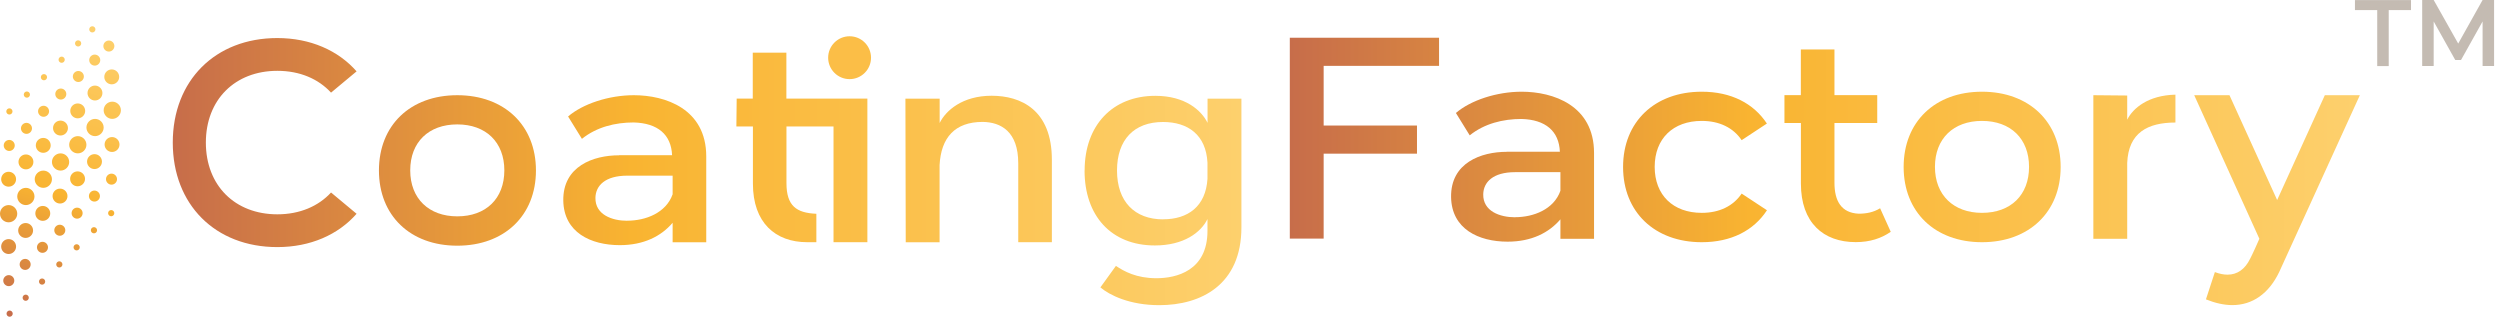 <svg width="221" height="28" viewBox="0 0 221 28" fill="none" xmlns="http://www.w3.org/2000/svg">
<g clip-path="url(#clip0_1620_24863)">
<path d="M0.762 19.653C0.343 19.653 0 19.31 0 18.891C0 18.472 0.343 18.129 0.762 18.129C1.181 18.129 1.524 18.472 1.524 18.891C1.524 19.31 1.181 19.653 0.762 19.653ZM3.048 17.367C3.048 16.948 2.705 16.605 2.286 16.605C1.867 16.605 1.524 16.948 1.524 17.367C1.524 17.786 1.867 18.129 2.286 18.129C2.705 18.129 3.048 17.786 3.048 17.367ZM1.421 15.843C1.421 15.479 1.126 15.184 0.762 15.184C0.398 15.184 0.103 15.479 0.103 15.843C0.103 16.207 0.398 16.502 0.762 16.502C1.126 16.502 1.421 16.207 1.421 15.843ZM4.441 18.864C4.441 18.5 4.146 18.205 3.782 18.205C3.418 18.205 3.123 18.5 3.123 18.864C3.123 19.227 3.418 19.523 3.782 19.523C4.146 19.523 4.441 19.227 4.441 18.864ZM2.924 20.374C2.924 20.01 2.629 19.715 2.265 19.715C1.901 19.715 1.606 20.01 1.606 20.374C1.606 20.738 1.901 21.033 2.265 21.033C2.629 21.033 2.924 20.738 2.924 20.374ZM1.421 21.795C1.421 21.431 1.126 21.136 0.762 21.136C0.398 21.136 0.103 21.431 0.103 21.795C0.103 22.159 0.398 22.454 0.762 22.454C1.126 22.454 1.421 22.159 1.421 21.795ZM5.965 17.333C5.965 16.969 5.67 16.674 5.306 16.674C4.942 16.674 4.647 16.969 4.647 17.333C4.647 17.697 4.942 17.992 5.306 17.992C5.67 17.992 5.965 17.697 5.965 17.333ZM7.517 15.809C7.517 15.445 7.221 15.15 6.858 15.15C6.494 15.15 6.199 15.445 6.199 15.809C6.199 16.173 6.494 16.468 6.858 16.468C7.221 16.468 7.517 16.173 7.517 15.809ZM9.013 14.285C9.013 13.921 8.718 13.626 8.354 13.626C7.99 13.626 7.695 13.921 7.695 14.285C7.695 14.649 7.99 14.944 8.354 14.944C8.718 14.944 9.013 14.649 9.013 14.285ZM10.564 12.775C10.564 12.411 10.269 12.116 9.905 12.116C9.542 12.116 9.246 12.411 9.246 12.775C9.246 13.139 9.542 13.434 9.905 13.434C10.269 13.434 10.564 13.139 10.564 12.775ZM2.952 14.312C2.952 13.949 2.657 13.653 2.293 13.653C1.929 13.653 1.634 13.949 1.634 14.312C1.634 14.676 1.929 14.972 2.293 14.972C2.657 14.972 2.952 14.676 2.952 14.312ZM1.304 12.857C1.304 12.589 1.085 12.37 0.817 12.37C0.549 12.37 0.329 12.589 0.329 12.857C0.329 13.125 0.549 13.345 0.817 13.345C1.085 13.345 1.304 13.125 1.304 12.857ZM1.105 9.851C1.105 9.7 0.982 9.576 0.831 9.576C0.68 9.576 0.556 9.7 0.556 9.851C0.556 10.002 0.68 10.125 0.831 10.125C0.982 10.125 1.105 10.002 1.105 9.851ZM3.995 24.89C3.995 24.739 3.872 24.616 3.721 24.616C3.57 24.616 3.446 24.739 3.446 24.89C3.446 25.042 3.57 25.165 3.721 25.165C3.872 25.165 3.995 25.042 3.995 24.89ZM1.126 27.726C1.126 27.575 1.002 27.451 0.851 27.451C0.7 27.451 0.577 27.575 0.577 27.726C0.577 27.877 0.7 28 0.851 28C1.002 28 1.126 27.877 1.126 27.726ZM2.547 26.318C2.547 26.167 2.423 26.044 2.272 26.044C2.121 26.044 1.998 26.167 1.998 26.318C1.998 26.469 2.121 26.593 2.272 26.593C2.423 26.593 2.547 26.469 2.547 26.318ZM5.519 23.373C5.519 23.223 5.396 23.099 5.245 23.099C5.093 23.099 4.97 23.223 4.97 23.373C4.97 23.524 5.093 23.648 5.245 23.648C5.396 23.648 5.519 23.524 5.519 23.373ZM7.05 21.863C7.05 21.712 6.926 21.589 6.775 21.589C6.624 21.589 6.501 21.712 6.501 21.863C6.501 22.014 6.624 22.138 6.775 22.138C6.926 22.138 7.05 22.014 7.05 21.863ZM8.581 20.353C8.581 20.202 8.457 20.079 8.306 20.079C8.155 20.079 8.031 20.202 8.031 20.353C8.031 20.504 8.155 20.628 8.306 20.628C8.457 20.628 8.581 20.504 8.581 20.353ZM10.104 18.843C10.104 18.692 9.981 18.568 9.83 18.568C9.679 18.568 9.555 18.692 9.555 18.843C9.555 18.994 9.679 19.118 9.83 19.118C9.981 19.118 10.104 18.994 10.104 18.843ZM4.16 6.823C4.16 6.672 4.036 6.549 3.885 6.549C3.734 6.549 3.611 6.672 3.611 6.823C3.611 6.974 3.734 7.098 3.885 7.098C4.036 7.098 4.16 6.974 4.16 6.823ZM2.65 8.361C2.65 8.21 2.526 8.086 2.375 8.086C2.224 8.086 2.101 8.21 2.101 8.361C2.101 8.512 2.224 8.636 2.375 8.636C2.526 8.636 2.65 8.512 2.65 8.361ZM5.725 5.279C5.725 5.128 5.601 5.004 5.45 5.004C5.299 5.004 5.176 5.128 5.176 5.279C5.176 5.43 5.299 5.553 5.45 5.553C5.601 5.553 5.725 5.43 5.725 5.279ZM7.18 3.837C7.18 3.686 7.057 3.563 6.906 3.563C6.755 3.563 6.631 3.686 6.631 3.837C6.631 3.988 6.755 4.112 6.906 4.112C7.057 4.112 7.18 3.988 7.18 3.837ZM8.436 2.595C8.436 2.444 8.313 2.32 8.162 2.32C8.011 2.32 7.887 2.444 7.887 2.595C7.887 2.746 8.011 2.869 8.162 2.869C8.313 2.869 8.436 2.746 8.436 2.595ZM2.711 23.373C2.711 23.106 2.492 22.886 2.224 22.886C1.956 22.886 1.737 23.106 1.737 23.373C1.737 23.641 1.956 23.861 2.224 23.861C2.492 23.861 2.711 23.641 2.711 23.373ZM1.263 24.808C1.263 24.541 1.043 24.321 0.776 24.321C0.508 24.321 0.288 24.541 0.288 24.808C0.288 25.076 0.508 25.296 0.776 25.296C1.043 25.296 1.263 25.076 1.263 24.808ZM4.242 21.863C4.242 21.596 4.023 21.376 3.755 21.376C3.487 21.376 3.267 21.596 3.267 21.863C3.267 22.131 3.487 22.351 3.755 22.351C4.023 22.351 4.242 22.131 4.242 21.863ZM5.773 20.353C5.773 20.085 5.553 19.866 5.286 19.866C5.018 19.866 4.798 20.085 4.798 20.353C4.798 20.621 5.018 20.84 5.286 20.84C5.553 20.84 5.773 20.621 5.773 20.353ZM7.304 18.843C7.304 18.575 7.084 18.356 6.816 18.356C6.549 18.356 6.329 18.575 6.329 18.843C6.329 19.111 6.549 19.33 6.816 19.33C7.084 19.33 7.304 19.111 7.304 18.843ZM8.835 17.333C8.835 17.065 8.615 16.845 8.347 16.845C8.08 16.845 7.86 17.065 7.86 17.333C7.86 17.601 8.08 17.82 8.347 17.82C8.615 17.82 8.835 17.601 8.835 17.333ZM10.345 15.836C10.345 15.569 10.125 15.349 9.857 15.349C9.59 15.349 9.37 15.569 9.37 15.836C9.37 16.104 9.59 16.324 9.857 16.324C10.125 16.324 10.345 16.104 10.345 15.836ZM2.828 11.347C2.828 11.079 2.609 10.86 2.341 10.86C2.073 10.86 1.853 11.079 1.853 11.347C1.853 11.615 2.073 11.834 2.341 11.834C2.609 11.834 2.828 11.615 2.828 11.347ZM4.338 9.837C4.338 9.569 4.119 9.349 3.851 9.349C3.583 9.349 3.364 9.569 3.364 9.837C3.364 10.105 3.583 10.324 3.851 10.324C4.119 10.324 4.338 10.105 4.338 9.837ZM5.862 8.313C5.862 8.045 5.643 7.826 5.375 7.826C5.107 7.826 4.888 8.045 4.888 8.313C4.888 8.581 5.107 8.8 5.375 8.8C5.643 8.8 5.862 8.581 5.862 8.313ZM7.414 6.762C7.414 6.494 7.194 6.274 6.926 6.274C6.659 6.274 6.439 6.494 6.439 6.762C6.439 7.029 6.659 7.249 6.926 7.249C7.194 7.249 7.414 7.029 7.414 6.762ZM8.862 5.313C8.862 5.045 8.642 4.826 8.375 4.826C8.107 4.826 7.887 5.045 7.887 5.313C7.887 5.581 8.107 5.801 8.375 5.801C8.642 5.801 8.862 5.581 8.862 5.313ZM10.111 4.071C10.111 3.803 9.892 3.583 9.624 3.583C9.356 3.583 9.137 3.803 9.137 4.071C9.137 4.338 9.356 4.558 9.624 4.558C9.892 4.558 10.111 4.338 10.111 4.071ZM4.482 12.85C4.482 12.486 4.187 12.191 3.824 12.191C3.46 12.191 3.165 12.486 3.165 12.85C3.165 13.214 3.46 13.509 3.824 13.509C4.187 13.509 4.482 13.214 4.482 12.85ZM6.006 11.32C6.006 10.956 5.711 10.661 5.347 10.661C4.984 10.661 4.688 10.956 4.688 11.32C4.688 11.683 4.984 11.979 5.347 11.979C5.711 11.979 6.006 11.683 6.006 11.32ZM7.53 9.803C7.53 9.439 7.235 9.144 6.871 9.144C6.507 9.144 6.212 9.439 6.212 9.803C6.212 10.166 6.507 10.461 6.871 10.461C7.235 10.461 7.53 10.166 7.53 9.803ZM9.054 8.224C9.054 7.86 8.759 7.565 8.395 7.565C8.031 7.565 7.736 7.86 7.736 8.224C7.736 8.588 8.031 8.883 8.395 8.883C8.759 8.883 9.054 8.588 9.054 8.224ZM10.537 6.796C10.537 6.432 10.242 6.137 9.878 6.137C9.514 6.137 9.219 6.432 9.219 6.796C9.219 7.16 9.514 7.455 9.878 7.455C10.242 7.455 10.537 7.16 10.537 6.796ZM4.592 15.843C4.592 15.425 4.249 15.081 3.83 15.081C3.412 15.081 3.068 15.425 3.068 15.843C3.068 16.262 3.412 16.605 3.83 16.605C4.249 16.605 4.592 16.262 4.592 15.843ZM6.116 14.319C6.116 13.901 5.773 13.557 5.354 13.557C4.936 13.557 4.592 13.901 4.592 14.319C4.592 14.738 4.936 15.081 5.354 15.081C5.773 15.081 6.116 14.738 6.116 14.319ZM7.64 12.795C7.64 12.377 7.297 12.034 6.878 12.034C6.459 12.034 6.116 12.377 6.116 12.795C6.116 13.214 6.459 13.557 6.878 13.557C7.297 13.557 7.64 13.214 7.64 12.795ZM9.164 11.271C9.164 10.853 8.821 10.51 8.402 10.51C7.983 10.51 7.64 10.853 7.64 11.271C7.64 11.69 7.983 12.034 8.402 12.034C8.821 12.034 9.164 11.69 9.164 11.271ZM10.688 9.748C10.688 9.329 10.345 8.986 9.926 8.986C9.507 8.986 9.164 9.329 9.164 9.748C9.164 10.166 9.507 10.51 9.926 10.51C10.345 10.51 10.688 10.166 10.688 9.748Z" fill="url(#paint0_linear_1620_24863)"/>
<path d="M114.012 3.336H127.212V5.821H117.011V11.1H125.262V13.585H117.011V21.095H114.019V3.33L114.012 3.336Z" fill="url(#paint1_linear_1620_24863)"/>
<path d="M133.198 13.414H137.893C137.818 11.588 136.623 10.572 134.495 10.517C132.868 10.517 131.221 10.922 129.923 11.965L128.702 9.988C129.999 8.869 132.305 8.107 134.516 8.107C137.282 8.107 140.913 9.302 140.913 13.517V21.109H137.941V19.386C136.925 20.58 135.381 21.363 133.273 21.363C130.713 21.363 128.324 20.244 128.276 17.429C128.228 14.382 130.939 13.421 133.198 13.421V13.414ZM133.932 19.2C135.559 19.2 137.358 18.514 137.941 16.866V15.219H133.932C131.976 15.219 131.138 16.105 131.118 17.175C131.09 18.672 132.587 19.207 133.932 19.207V19.2Z" fill="url(#paint2_linear_1620_24863)"/>
<path d="M156.193 18.596C155.026 20.374 153.05 21.411 150.434 21.411C146.274 21.411 143.48 18.747 143.48 14.759C143.48 10.771 146.274 8.107 150.434 8.107C153.05 8.107 155.026 9.151 156.193 10.922L153.962 12.391C153.228 11.299 152.006 10.688 150.434 10.688C147.894 10.688 146.274 12.26 146.274 14.752C146.274 17.244 147.901 18.816 150.434 18.816C152.006 18.816 153.228 18.205 153.962 17.113L156.193 18.582V18.596Z" fill="url(#paint3_linear_1620_24863)"/>
<path d="M157.745 10.874V8.409H159.194V4.373H162.166V8.409H165.948V10.874H162.166V16.152C162.166 17.779 162.777 18.816 164.301 18.891C164.987 18.891 165.619 18.768 166.202 18.411L167.142 20.491C166.305 21.074 165.289 21.404 164.047 21.404C161.177 21.404 159.2 19.681 159.2 16.228V10.874H157.752H157.745Z" fill="url(#paint4_linear_1620_24863)"/>
<path d="M175.208 8.107C179.368 8.107 182.162 10.771 182.162 14.759C182.162 18.747 179.368 21.411 175.208 21.411C171.048 21.411 168.282 18.747 168.282 14.759C168.282 10.771 171.048 8.107 175.208 8.107ZM175.208 18.816C177.748 18.816 179.368 17.244 179.368 14.752C179.368 12.26 177.741 10.688 175.208 10.688C172.675 10.688 171.049 12.26 171.049 14.752C171.049 17.244 172.696 18.816 175.208 18.816Z" fill="url(#paint5_linear_1620_24863)"/>
<path d="M185.052 21.108V8.416L188.045 8.444V10.579C188.553 9.563 189.898 8.423 192.308 8.368V10.832C189.871 10.832 188.148 11.718 188.045 14.409V21.108H185.052Z" fill="url(#paint6_linear_1620_24863)"/>
<path d="M193.962 8.416H197.085L201.3 17.683L205.515 8.416H208.611L201.478 24.053C200.565 25.955 199.117 26.971 197.339 26.971C196.605 26.971 195.815 26.792 195.005 26.463L195.795 24.053C196.2 24.204 196.557 24.28 196.914 24.28C197.779 24.28 198.465 23.799 198.918 22.859C199.096 22.529 199.577 21.465 199.728 21.108L193.969 8.416H193.962Z" fill="url(#paint7_linear_1620_24863)"/>
<path d="M24.513 3.364C27.43 3.364 29.895 4.455 31.522 6.309L29.263 8.189C28.144 6.968 26.497 6.261 24.52 6.261C20.765 6.261 18.198 8.821 18.198 12.603C18.198 16.386 20.758 18.946 24.52 18.946C26.497 18.946 28.151 18.232 29.263 17.017L31.522 18.898C29.895 20.751 27.437 21.843 24.513 21.843C19.028 21.843 15.273 18.088 15.273 12.603C15.273 7.119 19.028 3.364 24.513 3.364Z" fill="url(#paint8_linear_1620_24863)"/>
<path d="M40.424 8.416C44.584 8.416 47.378 11.079 47.378 15.068C47.378 19.056 44.584 21.719 40.424 21.719C36.264 21.719 33.498 19.056 33.498 15.068C33.498 11.079 36.264 8.416 40.424 8.416ZM40.424 19.125C42.964 19.125 44.584 17.553 44.584 15.061C44.584 12.569 42.957 10.997 40.424 10.997C37.891 10.997 36.264 12.569 36.264 15.061C36.264 17.553 37.912 19.125 40.424 19.125Z" fill="url(#paint9_linear_1620_24863)"/>
<path d="M54.716 13.722H59.412C59.336 11.896 58.142 10.88 56.014 10.825C54.387 10.825 52.739 11.23 51.442 12.274L50.22 10.297C51.518 9.178 53.824 8.416 56.034 8.416C58.801 8.416 62.432 9.61 62.432 13.825V21.417H59.46V19.694C58.444 20.889 56.899 21.671 54.792 21.671C52.231 21.671 49.843 20.552 49.795 17.738C49.746 14.69 52.458 13.729 54.716 13.729V13.722ZM55.451 19.509C57.078 19.509 58.876 18.823 59.46 17.175V15.528H55.451C53.495 15.528 52.657 16.413 52.636 17.484C52.609 18.98 54.105 19.516 55.451 19.516V19.509Z" fill="url(#paint10_linear_1620_24863)"/>
<path d="M65.096 11.182L65.123 8.718H66.544V4.654H69.516V8.718H76.676V21.41H73.683V11.182H69.523V16.18C69.523 18.212 70.409 18.823 72.166 18.898V21.41H71.356C68.542 21.41 66.558 19.687 66.558 16.235V11.182H65.109H65.096Z" fill="url(#paint11_linear_1620_24863)"/>
<path d="M83.066 8.718V10.873C83.602 9.782 85.071 8.464 87.659 8.464C90.246 8.464 92.985 9.706 92.985 14.127V21.41H90.013V14.429C90.013 11.635 88.489 10.798 86.869 10.777C84.405 10.777 83.19 12.171 83.059 14.587V21.417H80.067L80.039 8.725H83.059L83.066 8.718Z" fill="url(#paint12_linear_1620_24863)"/>
<path d="M95.882 15.067C95.882 11.079 98.346 8.471 102.128 8.471C104.792 8.471 106.213 9.768 106.748 10.86V8.725H109.741V20.099C109.741 25.172 106.185 26.977 102.478 26.977C99.863 26.977 98.085 26.092 97.275 25.405L98.648 23.504C99.362 23.984 100.454 24.595 102.225 24.595C103.996 24.595 106.741 23.936 106.741 20.408V19.365C106.158 20.559 104.634 21.698 102.094 21.698C98.209 21.698 95.875 19.056 95.875 15.074L95.882 15.067ZM102.835 19.385C104.991 19.385 106.59 18.266 106.741 15.809V14.388C106.618 11.924 105.018 10.784 102.808 10.784C100.268 10.784 98.744 12.335 98.744 15.074C98.744 17.813 100.296 19.392 102.829 19.392L102.835 19.385Z" fill="url(#paint13_linear_1620_24863)"/>
<path d="M75.104 6.995C76.15 6.995 76.998 6.147 76.998 5.101C76.998 4.054 76.15 3.206 75.104 3.206C74.057 3.206 73.209 4.054 73.209 5.101C73.209 6.147 74.057 6.995 75.104 6.995Z" fill="#FBBE47"/>
<path d="M213.133 0.007V0.892H211.163V5.842H210.147V0.892H208.177V0.007H213.126H213.133Z" fill="#C4BBB2"/>
<path d="M214.121 5.835V0H215.137L217.306 3.851L219.461 0H220.477V5.835H219.461V1.895L217.553 5.306H217.045L215.137 1.895V5.835H214.121Z" fill="#C4BBB2"/>
</g>
<defs>
<linearGradient id="paint0_linear_1620_24863" x1="1.222" y1="27.506" x2="8.951" y2="2.753" gradientUnits="userSpaceOnUse">
<stop stop-color="#C76D4A"/>
<stop offset="0.43" stop-color="#F9B431"/>
<stop offset="1" stop-color="#FDD06D"/>
</linearGradient>
<linearGradient id="paint1_linear_1620_24863" x1="114.012" y1="15.157" x2="208.603" y2="15.157" gradientUnits="userSpaceOnUse">
<stop stop-color="#C76D4A"/>
<stop offset="0.43" stop-color="#F9B431"/>
<stop offset="1" stop-color="#FDD06D"/>
</linearGradient>
<linearGradient id="paint2_linear_1620_24863" x1="114.012" y1="15.157" x2="208.603" y2="15.157" gradientUnits="userSpaceOnUse">
<stop stop-color="#C76D4A"/>
<stop offset="0.43" stop-color="#F9B431"/>
<stop offset="1" stop-color="#FDD06D"/>
</linearGradient>
<linearGradient id="paint3_linear_1620_24863" x1="114.011" y1="15.157" x2="208.603" y2="15.157" gradientUnits="userSpaceOnUse">
<stop stop-color="#C76D4A"/>
<stop offset="0.43" stop-color="#F9B431"/>
<stop offset="1" stop-color="#FDD06D"/>
</linearGradient>
<linearGradient id="paint4_linear_1620_24863" x1="114.012" y1="15.157" x2="208.603" y2="15.157" gradientUnits="userSpaceOnUse">
<stop stop-color="#C76D4A"/>
<stop offset="0.43" stop-color="#F9B431"/>
<stop offset="1" stop-color="#FDD06D"/>
</linearGradient>
<linearGradient id="paint5_linear_1620_24863" x1="114.012" y1="15.157" x2="208.604" y2="15.157" gradientUnits="userSpaceOnUse">
<stop stop-color="#C76D4A"/>
<stop offset="0.43" stop-color="#F9B431"/>
<stop offset="1" stop-color="#FDD06D"/>
</linearGradient>
<linearGradient id="paint6_linear_1620_24863" x1="114.011" y1="15.157" x2="208.604" y2="15.157" gradientUnits="userSpaceOnUse">
<stop stop-color="#C76D4A"/>
<stop offset="0.43" stop-color="#F9B431"/>
<stop offset="1" stop-color="#FDD06D"/>
</linearGradient>
<linearGradient id="paint7_linear_1620_24863" x1="114.012" y1="15.157" x2="208.604" y2="15.157" gradientUnits="userSpaceOnUse">
<stop stop-color="#C76D4A"/>
<stop offset="0.43" stop-color="#F9B431"/>
<stop offset="1" stop-color="#FDD06D"/>
</linearGradient>
<linearGradient id="paint8_linear_1620_24863" x1="15.273" y1="15.164" x2="109.742" y2="15.164" gradientUnits="userSpaceOnUse">
<stop stop-color="#C76D4A"/>
<stop offset="0.43" stop-color="#F9B431"/>
<stop offset="1" stop-color="#FDD06D"/>
</linearGradient>
<linearGradient id="paint9_linear_1620_24863" x1="15.273" y1="15.164" x2="109.741" y2="15.164" gradientUnits="userSpaceOnUse">
<stop stop-color="#C76D4A"/>
<stop offset="0.43" stop-color="#F9B431"/>
<stop offset="1" stop-color="#FDD06D"/>
</linearGradient>
<linearGradient id="paint10_linear_1620_24863" x1="15.274" y1="15.164" x2="109.741" y2="15.164" gradientUnits="userSpaceOnUse">
<stop stop-color="#C76D4A"/>
<stop offset="0.43" stop-color="#F9B431"/>
<stop offset="1" stop-color="#FDD06D"/>
</linearGradient>
<linearGradient id="paint11_linear_1620_24863" x1="15.274" y1="15.164" x2="109.742" y2="15.164" gradientUnits="userSpaceOnUse">
<stop stop-color="#C76D4A"/>
<stop offset="0.43" stop-color="#F9B431"/>
<stop offset="1" stop-color="#FDD06D"/>
</linearGradient>
<linearGradient id="paint12_linear_1620_24863" x1="15.274" y1="15.164" x2="109.741" y2="15.164" gradientUnits="userSpaceOnUse">
<stop stop-color="#C76D4A"/>
<stop offset="0.43" stop-color="#F9B431"/>
<stop offset="1" stop-color="#FDD06D"/>
</linearGradient>
<linearGradient id="paint13_linear_1620_24863" x1="15.273" y1="15.164" x2="109.741" y2="15.164" gradientUnits="userSpaceOnUse">
<stop stop-color="#C76D4A"/>
<stop offset="0.43" stop-color="#F9B431"/>
<stop offset="1" stop-color="#FDD06D"/>
</linearGradient>
<clipPath id="clip0_1620_24863">
<rect width="220.478" height="28" fill="white"/>
</clipPath>
</defs>
</svg>
